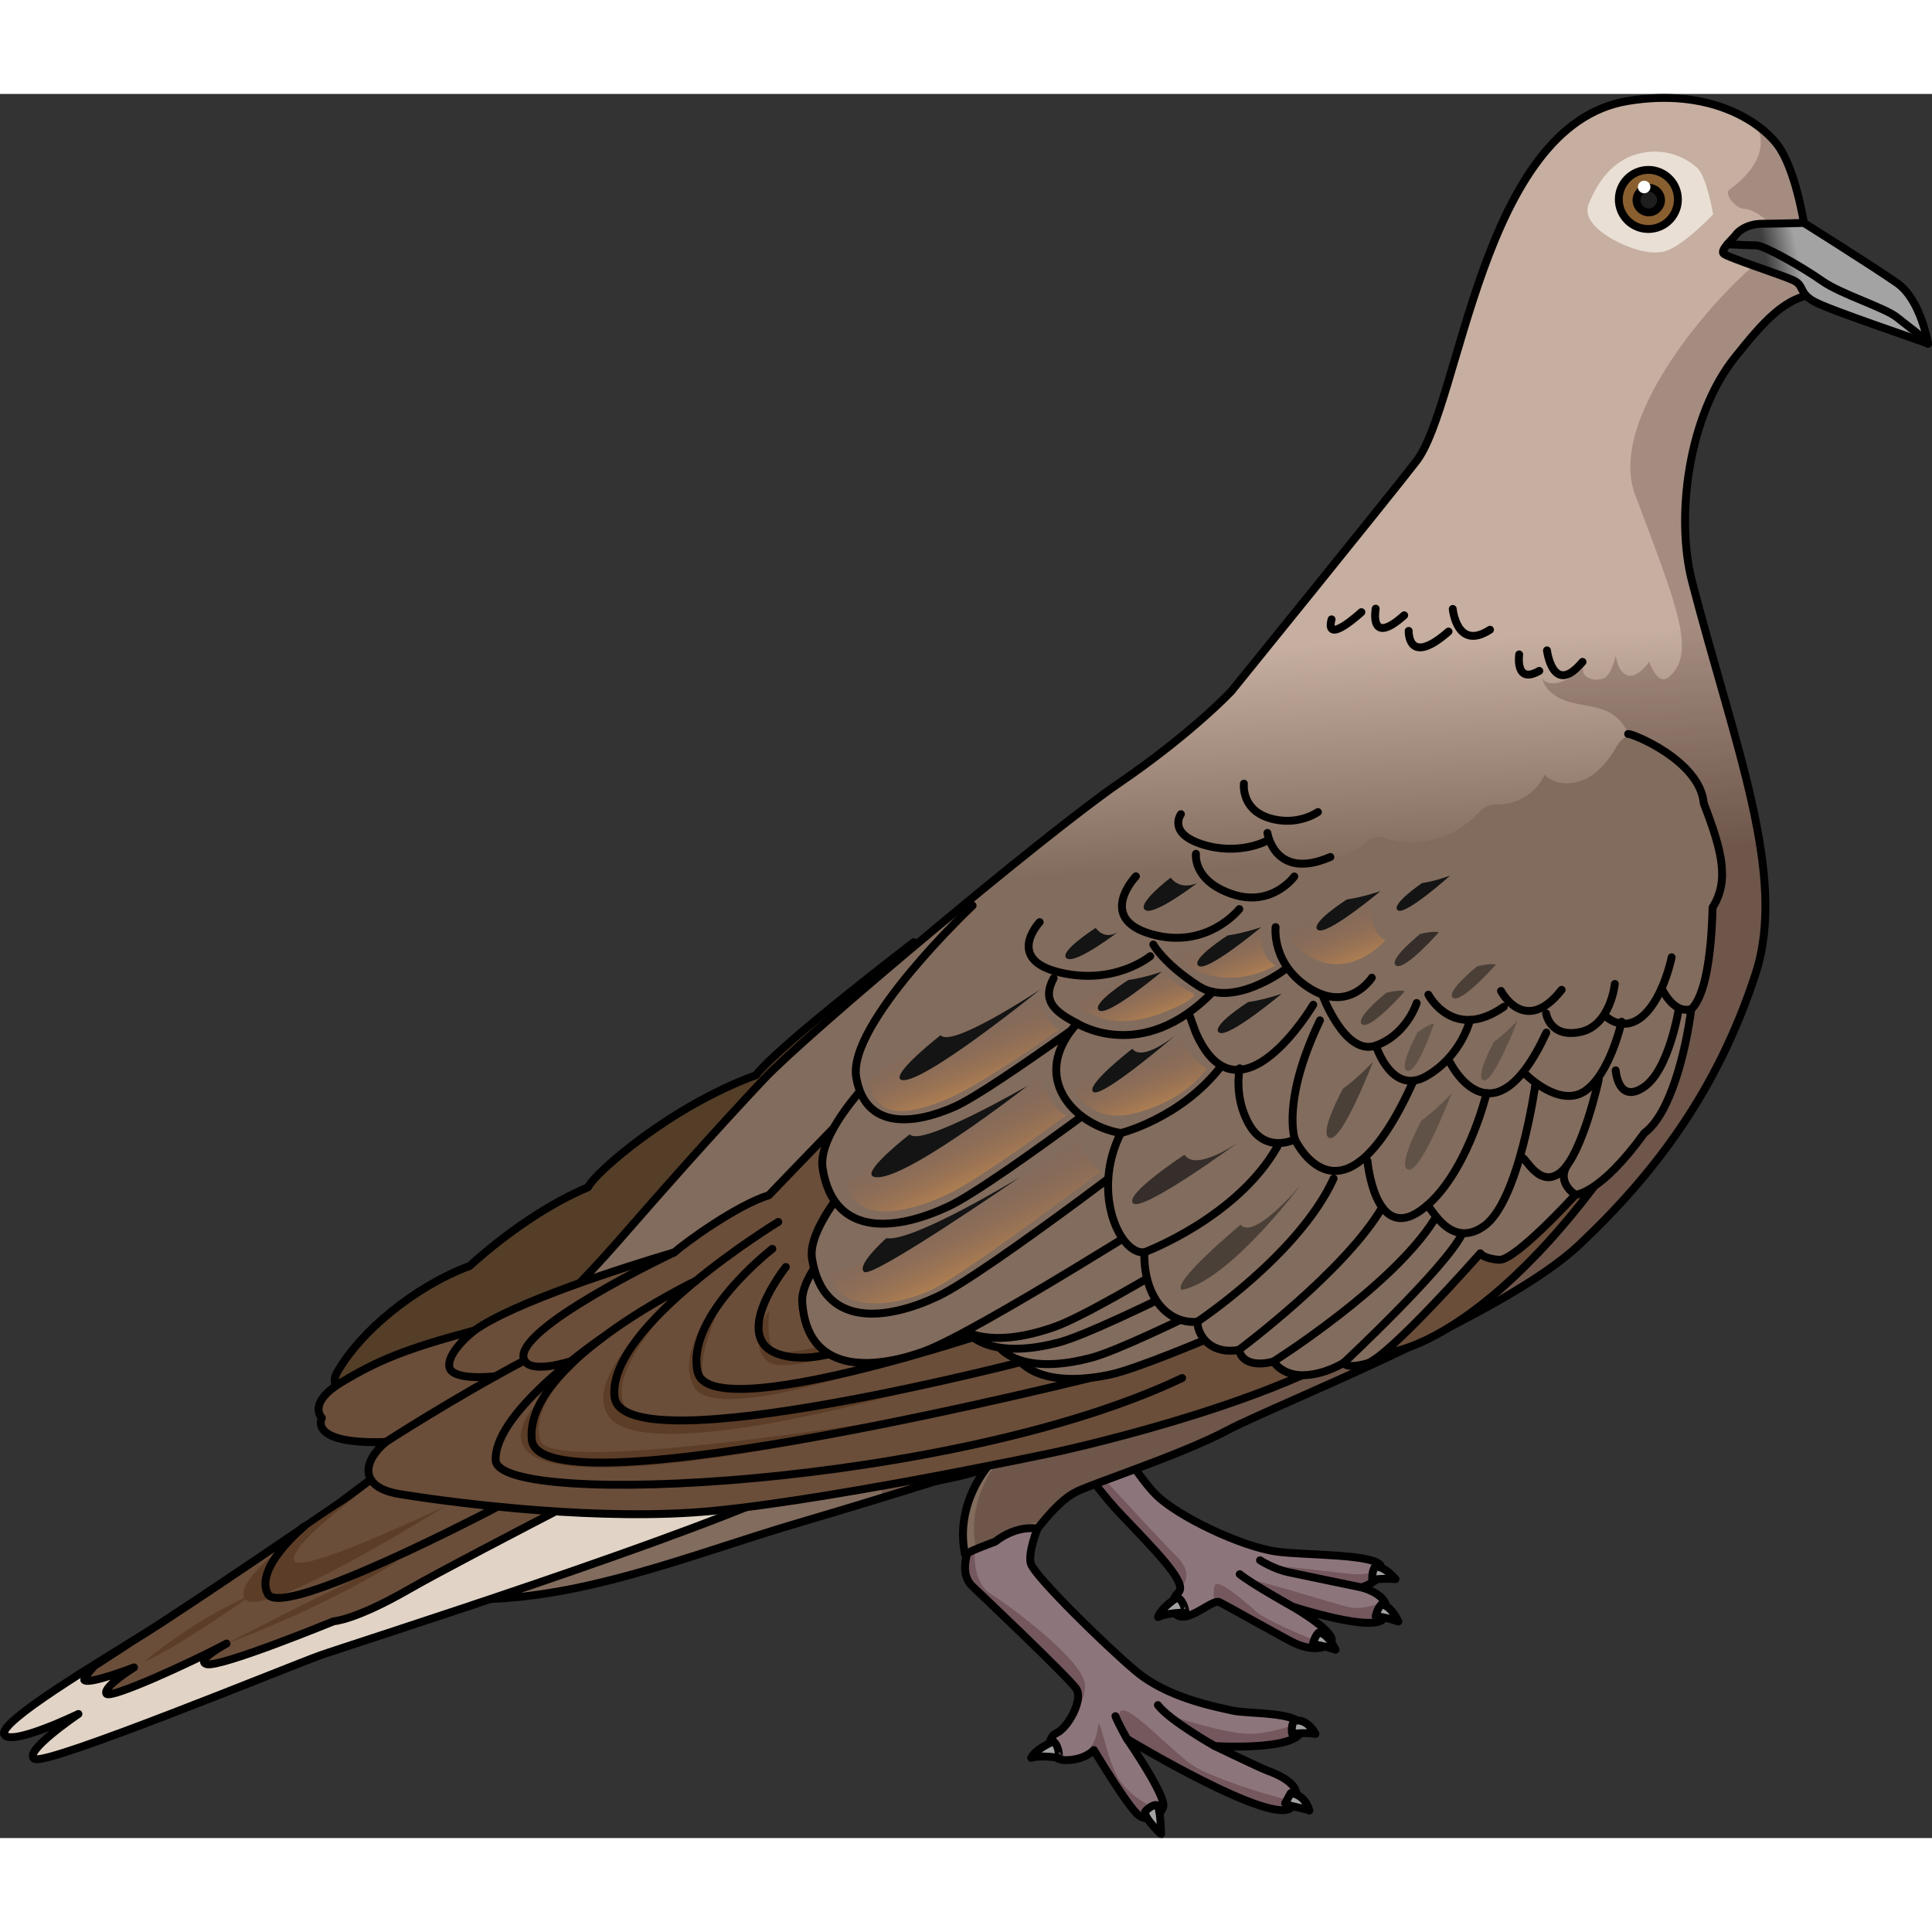 <?xml version="1.0" encoding="utf-8"?>
<!-- Created by: Science Figures, www.sciencefigures.org, Generator: Science Figures Editor -->
<svg version="1.1" id="Layer_1" xmlns="http://www.w3.org/2000/svg" xmlns:xlink="http://www.w3.org/1999/xlink" 
	 width="800px" height="800px" viewBox="0 0 244.646 220.852" enable-background="new 0 0 244.646 220.852"
	 xml:space="preserve">
<rect x="0" y="0" width="244.646" height="220.852" fill="#333333" stroke="none"/>
<g>
	<path fill="#8D767B" d="M123.103,183.337c0,0-2.038,3.568,0,5.607c0,0,12.306,11.629,13.198,13.03s-1.095,4.934-2.496,5.571
		c-1.402,0.635-1.273,3.44,1.147,3.44c2.42,0,3.567-1.273,3.567-1.273s4.44,7.421,5.714,8.282c1.275,0.859,2.547,0.221,3.058-1.053
		c0.51-1.275-4.567-8.632-4.567-8.632s18.689,11.278,20.856,8.602c2.167-2.675-2.038-4.203-3.057-4.585
		c-1.02-0.383-6.705-3.124-6.705-3.124s10.189,0.637,10.979-1.912c0.79-2.548-6.453-2.073-8.748-2.583
		c-2.293-0.508-8.241-1.652-12.19-4.964c-3.95-3.313-12.652-11.89-13.288-13.546c-0.638-1.657,1.579-6.427,1.579-6.427
		L123.103,183.337z"/>
	<g>
		<path fill="#74585E" d="M139.016,206.863c-0.25,2.226-1.612,3.271-1.612,3.271l-0.502,0.528c1.083-0.377,1.616-0.951,1.616-0.951
			s4.44,7.421,5.714,8.282c1.139,0.768,2.271,0.335,2.866-0.673c-1.391-0.331-3.642-1.607-5.113-3.492
			C140.092,211.401,139.266,204.636,139.016,206.863z"/>
		<path fill="#74585E" d="M148.384,205.417c0,0,2.054,1.704,3.922,2.891c0.546,0.347,1.455,0.662,2.462,0.935
			c2.55,0.085,9.386,0.116,10.028-1.954c0.125-0.405,0.047-0.734-0.182-1.002c-1.985,0.684-4.507,1.369-6.279,1.373
			C155.142,207.672,148.384,205.417,148.384,205.417z"/>
		<path fill="#74585E" d="M136.3,201.974c0.51,0.801,0.079,2.295-0.644,3.548c1.069-1.133,1.706-2.445,1.748-3.902
			c0.088-3.103-9.579-10.199-11.974-11.707s-1.988-5.581-1.988-5.581l-0.729-0.157c-0.47,1.18-1.034,3.345,0.389,4.767
			C123.103,188.944,135.409,200.572,136.3,201.974z"/>
		<path fill="#74585E" d="M163.579,216.911c0.192-0.237,0.319-0.462,0.418-0.68c-4.302-0.935-10.472-3.132-12.542-4.321
			c-2.623-1.509-8.286-7.894-9.47-7.184c-0.728,0.435,0.255,2.378,1.121,3.811C145.745,210.106,161.594,219.363,163.579,216.911z"/>
	</g>
	<path fill="none" stroke="#000000" stroke-linecap="round" stroke-linejoin="round" stroke-miterlimit="10" d="M123.103,183.337
		c0,0-2.038,3.568,0,5.607c0,0,12.306,11.629,13.198,13.03s-1.095,4.934-2.496,5.571c-1.402,0.635-1.273,3.44,1.147,3.44
		c2.42,0,3.567-1.273,3.567-1.273s4.44,7.421,5.714,8.282c1.275,0.859,2.547,0.221,3.058-1.053c0.51-1.275-4.567-8.632-4.567-8.632
		s18.689,11.278,20.856,8.602c2.167-2.675-2.038-4.203-3.057-4.585c-1.02-0.383-6.705-3.124-6.705-3.124s10.189,0.637,10.979-1.912
		c0.79-2.548-6.453-2.073-8.748-2.583c-2.293-0.508-8.241-1.652-12.19-4.964c-3.95-3.313-12.652-11.89-13.288-13.546
		c-0.638-1.657,1.579-6.427,1.579-6.427L123.103,183.337z"/>
	<path fill="#A3A3A3" stroke="#000000" stroke-linecap="round" stroke-linejoin="round" stroke-miterlimit="10" d="M162.731,216.454
		l0.707-1.287c0,0,1.744,0.04,2.367,2.199C165.141,217.076,162.855,216.744,162.731,216.454z"/>
	<path fill="#A3A3A3" stroke="#000000" stroke-linecap="round" stroke-linejoin="round" stroke-miterlimit="10" d="M163.628,207.661
		c0,0-0.207-1.039,0.249-1.621c1.328-0.415,2.451,1.081,2.699,1.621C165.372,207.453,163.628,207.661,163.628,207.661z"/>
	<path fill="#A3A3A3" stroke="#000000" stroke-linecap="round" stroke-linejoin="round" stroke-miterlimit="10" d="M144.987,217.57
		c0-0.13,0.914-0.995,1.454-0.892c0.541,0.103,0.582,3.674,0.582,3.674S144.987,218.484,144.987,217.57z"/>
	<path fill="#A3A3A3" stroke="#000000" stroke-linecap="round" stroke-linejoin="round" stroke-miterlimit="10" d="M133.392,208.615
		c0,0-2.159,0.874-2.822,2.076c1.161-0.373,3.529,0,3.529,0S134.18,209.238,133.392,208.615z"/>
	<path fill="none" stroke="#000000" stroke-linecap="round" stroke-linejoin="round" stroke-miterlimit="10" d="M153.816,209.202
		c0,0-5.675-3.2-7.195-5.186"/>
	<path fill="none" stroke="#000000" stroke-linecap="round" stroke-linejoin="round" stroke-miterlimit="10" d="M142.722,208.308
		c0,0-1.008-1.722-1.476-2.891"/>
	<path fill="#8D767B" d="M149.215,189.753c-1.065,0.97-0.993,3.077,0.546,3.077c1.538,0,3.886-2.186,4.615-1.862
		c0.729,0.324,7.742,4.3,9.361,5.11c1.619,0.812,3.726,1.133,4.779,0s-4.859-4.534-4.859-4.534s10.482,3.404,11.58,1.458
		c1.588-2.812-2.833-3.887-2.833-3.887s2.915-0.892,2.509-2.592c-0.404-1.702-9.623-1.438-13.254-1.944
		c-4.503-0.628-12.546-4.463-15.3-7.217c-2.752-2.752-7.434-10.852-7.434-10.852l-4.665,2.997c0,0,3.403,5.879,7.763,10.447
		C146.392,184.536,150.461,188.617,149.215,189.753z"/>
	<g>
		<path fill="#74585E" d="M168.125,196.396c-3.006-0.99-7.971-3.293-8.828-4.038c-1.17-1.017-5.167-4.584-5.48-3.477
			c-0.311,1.105,0,2.138,0,2.138l0,0c0.233-0.083,0.424-0.111,0.559-0.05c0.729,0.324,7.742,4.3,9.361,5.11
			C165.177,196.8,166.999,197.128,168.125,196.396z"/>
		<path fill="#74585E" d="M161.139,186.513c0.599,0.432,6.108,1.669,6.108,1.669l6.221,1.309c-0.586-0.257-1.065-0.376-1.065-0.376
			s2.469-0.759,2.541-2.207c-1.025,0.325-2.337,0.624-3.497,0.529C169.119,187.247,160.541,186.081,161.139,186.513z"/>
		<path fill="#74585E" d="M137.841,174.902c1.199,1.636,2.625,3.425,4.18,5.052c4.087,4.284,7.905,8.128,7.369,9.538
			c0,0,0.002,0,0.002-0.002c1.546-1.816,0.759-3.19-0.641-4.546c-1.4-1.355-9.654-10.36-9.654-10.36L137.841,174.902z"/>
		<path fill="#74585E" d="M175.236,193.002c0.48-0.85,0.407-1.539,0.076-2.09c-0.823,0.379-3.01,1.06-4.512,0.704
			c-1.825-0.432-13.818-4.178-12.775-3.434c0.828,0.59,5.228,2.867,7.017,3.786C167.925,192.813,174.386,194.509,175.236,193.002z"
			/>
	</g>
	<path fill="none" stroke="#000000" stroke-linecap="round" stroke-linejoin="round" stroke-miterlimit="10" d="M149.215,189.753
		c-1.065,0.97-0.993,3.077,0.546,3.077c1.538,0,3.886-2.186,4.615-1.862c0.729,0.324,7.742,4.3,9.361,5.11
		c1.619,0.812,3.726,1.133,4.779,0s-4.859-4.534-4.859-4.534s10.482,3.404,11.58,1.458c1.588-2.812-2.833-3.887-2.833-3.887
		s2.915-0.892,2.509-2.592c-0.404-1.702-9.623-1.438-13.254-1.944c-4.503-0.628-12.546-4.463-15.3-7.217
		c-2.752-2.752-7.434-10.852-7.434-10.852l-4.665,2.997c0,0,3.403,5.879,7.763,10.447
		C146.392,184.536,150.461,188.617,149.215,189.753z"/>
	<path fill="none" stroke="#000000" stroke-linecap="round" stroke-linejoin="round" stroke-miterlimit="10" d="M172.403,189.115
		c0,0-7.345-1.516-9.238-1.921c-1.891-0.405-3.609-1.516-3.609-1.516"/>
	<path fill="none" stroke="#000000" stroke-linecap="round" stroke-linejoin="round" stroke-miterlimit="10" d="M163.656,191.544
		c0,0-5.055-2.811-6.674-4.107"/>
	<path fill="#A3A3A3" stroke="#000000" stroke-linecap="round" stroke-linejoin="round" stroke-miterlimit="10" d="M174.195,192.789
		c0,0,0.172-0.962,0.713-1.503c1.183,0,2.168,2.143,2.168,2.143S175.179,192.789,174.195,192.789z"/>
	<path fill="#A3A3A3" stroke="#000000" stroke-linecap="round" stroke-linejoin="round" stroke-miterlimit="10" d="M173.767,188.182
		c0,0-0.08-0.973,0.305-1.636c1.142-0.302,2.642,1.518,2.642,1.518S174.72,187.93,173.767,188.182z"/>
	<path fill="#A3A3A3" stroke="#000000" stroke-linecap="round" stroke-linejoin="round" stroke-miterlimit="10" d="M166.239,196.35
		c0,0,0.176-0.96,0.72-1.499c1.183,0.005,2.157,2.151,2.157,2.151S167.224,196.355,166.239,196.35z"/>
	<path fill="#A3A3A3" stroke="#000000" stroke-linecap="round" stroke-linejoin="round" stroke-miterlimit="10" d="M149.1,190.368
		c0,0-1.993,1.205-2.459,2.497c1.089-0.553,3.484-0.559,3.484-0.559S149.978,190.857,149.1,190.368z"/>
	<path fill="#543E28" stroke="#000000" stroke-linecap="round" stroke-linejoin="round" stroke-miterlimit="10" d="M115.705,107.414
		c0,0-17.074,13.052-19.985,16.839c-10.755,3.913-20.374,12.331-21.268,14.2c-6.943,2.883-13.352,8.447-14.963,9.947
		c-6.919,2.574-13.847,8.265-16.804,13.493s16.325,6.727,42.136,1.131c25.811-5.595,46.333-15.07,46.333-15.07"/>
	<g>
		<linearGradient id="SVGID_1_" gradientUnits="userSpaceOnUse" x1="136.549" y1="65.573" x2="138.215" y2="102.073">
			<stop  offset="0.149" style="stop-color:#C6AFA0"/>
			<stop  offset="0.913" style="stop-color:#826C5D"/>
		</linearGradient>
		<path fill="url(#SVGID_1_)" d="M228.425,16.33c0,0-1.084-6.89-3.343-9.883s-8.638-7.286-19.019-5.545
			c-18.513,3.103-21.097,38.341-26.724,45.621c-3.724,4.818-23.426,29.121-23.426,29.121s-4.99,5.321-14.19,11.607
			c-9.202,6.286-39.649,31.818-44.985,37.491c-6.355,6.757-12.509,13.704-18.552,20.628c-8.078,9.255-17.7,17.419-26.107,26.424
			c-1.725,1.848-3.464,3.741-4.575,6.012s-1.524,5.012-0.515,7.33c1.783,4.094,6.986,5.276,11.448,5.445
			c14.261,0.54,28.858-5.564,42.474-9.578c5.733-1.69,11.451-3.431,17.157-5.21c1.614-0.503,6.051-1.02,7.26-2.293
			c0,0-4.49,4.803-3.133,11.444c0.87-0.559,3.826-1.621,3.826-1.621s2.398-2.065,5.347-1.663c1.303-1.583,2.826-3.476,4.688-4.532
			c1.864-1.056,13.343-4.706,19.45-7.95s34.791-14.35,44.43-23.415c9.638-9.066,17.568-19.601,22.371-34.357
			c4.046-12.432-2.611-28.754-8.028-49.591c-2.172-8.354-0.436-21.175,5.43-28.484c3.59-4.474,6.386-7.774,10.471-8.006
			C229.509,19.707,228.425,16.33,228.425,16.33z"/>
	</g>
	<path opacity="0.2" fill="#1F0000" d="M219.71,33.332c3.59-4.474,6.386-7.774,10.471-8.006c-0.672-5.619-1.756-8.996-1.756-8.996
		s-1.084-6.89-3.343-9.883c-0.66-0.874-1.682-1.857-3.042-2.77c0.473,0.576,0.799,1.201,0.884,1.865
		c0.456,3.548-3.383,6.156-3.986,6.623c-0.605,0.467,0.783,2.41,2.057,2.399c1.273-0.011,6.528,3.262,2.166,6.322
		c-4.361,3.059-19.965,19.611-16.104,29.874c5.348,14.215,7.747,20.004,4.333,23.029c-1.518,1.345-2.553-1.905-2.553-1.905
		s-1.424,2.104-2.685,1.762c-1.017-0.276-1.41-1.614-1.549-2.533c-0.211,0.812-0.583,2.22-1.307,2.743
		c-0.893,0.646-3.059,0.288-2.839-1.14c-0.807,0.791-1.794,1.398-2.864,1.76c-0.858,0.291-2.097,0.23-2.322-0.647
		c0.234,1.79,2.128,2.863,3.884,3.278c1.756,0.415,3.672,0.496,5.151,1.53c1.474,1.031,2.219,2.824,2.617,4.579
		c0.689,3.044,0.547,6.273-0.408,9.244c-1.216,3.784-3.672,7.037-6.267,10.048c-1.58,1.833-3.237,3.617-5.155,5.093
		c-1.348,1.038-2.812,1.914-4.208,2.886c-3.242,2.257-6.093,5.013-8.832,7.845c-2.631,2.721-3.916,6.199-5.603,9.588
		c-2.168,4.354-4.336,8.707-6.504,13.061c-0.014,0.028-0.049,0.144-0.079,0.159c0,0-58.533,31.511-58.533,31.511l0.369,4.973
		c8.818-2.819,15.021-4.879,15.021-4.879s-4.49,4.803-3.133,11.444c0.6-0.386,2.195-1.011,3.125-1.362
		c0.318-0.202,0.734-0.436,1.226-0.645c0.76-0.509,2.28-1.335,4.091-1.323c1.152-1.382,2.469-2.848,4.026-3.731
		c0.173-0.098,0.454-0.226,0.781-0.366c0.201-0.138,0.404-0.27,0.613-0.388c1.864-1.056,13.343-4.706,19.45-7.95
		c4.168-2.214,18.851-8.091,30.82-14.481c4.999-2.737,9.414-5.544,12.216-8.179c9.638-9.066,17.568-19.601,22.371-34.357
		c4.046-12.432-2.611-28.754-8.028-49.591C212.109,53.461,213.845,40.641,219.71,33.332z"/>
	<g>
		<path fill="none" stroke="#000000" stroke-linecap="round" stroke-linejoin="round" stroke-miterlimit="10" d="M228.425,16.33
			c0,0-1.084-6.89-3.343-9.883s-8.638-7.286-19.019-5.545c-18.513,3.103-21.097,38.341-26.724,45.621
			c-3.724,4.818-23.426,29.121-23.426,29.121s-4.99,5.321-14.19,11.607c-9.202,6.286-39.649,31.818-44.985,37.491
			c-6.355,6.757-12.509,13.704-18.552,20.628c-8.078,9.255-17.7,17.419-26.107,26.424c-1.725,1.848-3.464,3.741-4.575,6.012
			s-1.524,5.012-0.515,7.33c1.783,4.094,6.986,5.276,11.448,5.445c14.261,0.54,28.858-5.564,42.474-9.578
			c5.733-1.69,11.451-3.431,17.157-5.21c1.614-0.503,6.051-1.02,7.26-2.293c0,0-4.49,4.803-3.133,11.444
			c0.87-0.559,3.826-1.621,3.826-1.621s2.398-2.065,5.347-1.663c1.303-1.583,2.826-3.476,4.688-4.532
			c1.864-1.056,13.343-4.706,19.45-7.95s34.791-14.35,44.43-23.415c9.638-9.066,17.568-19.601,22.371-34.357
			c4.046-12.432-2.611-28.754-8.028-49.591c-2.172-8.354-0.436-21.175,5.43-28.484c3.59-4.474,6.386-7.774,10.471-8.006
			C229.509,19.707,228.425,16.33,228.425,16.33z"/>
	</g>
	<g>
		<path fill="#E1D4C6" d="M64.939,161.96l-22.116,16.594c0,0-19.122,13.057-24.63,16.479c-5.509,3.42-18.425,11.105-17.66,12.691
			c0.766,1.586,9.399-2.583,9.399-2.583s-7.287,4.931-5.504,5.701c1.783,0.766,32.495-11.836,36.146-13.134
			c3.651-1.298,48.389-15.469,61.211-21.985c13.697-6.505,17.331-9.926,17.331-9.926L64.939,161.96z"/>
		<path fill="none" stroke="#000000" stroke-linecap="round" stroke-linejoin="round" stroke-miterlimit="10" d="M64.939,161.96
			l-22.116,16.594c0,0-19.122,13.057-24.63,16.479c-5.509,3.42-18.425,11.105-17.66,12.691c0.766,1.586,9.399-2.583,9.399-2.583
			s-7.287,4.931-5.504,5.701c1.783,0.766,32.495-11.836,36.146-13.134c3.651-1.298,48.389-15.469,61.211-21.985
			c13.697-6.505,17.331-9.926,17.331-9.926L64.939,161.96z"/>
		<path fill="#6A4E3A" d="M64.939,161.96l-22.116,16.594c0,0-19.122,13.057-24.63,16.479c-2.774,1.722,0.136-0.091-6.252,4.028
			c-0.886,0.992-1.401,1.68-1.251,1.802c0.675,0.553,6.279-1.618,6.279-1.618s-3.928,2.438-3.502,3.319
			c0.38,0.786,10.784-3.962,15.226-6.338c-1.347,0.751-3.703,2.201-2.556,2.6c1.567,0.547,16.128-5.429,16.128-5.429
			s2.671-0.094,9.638-4.113c6.969-4.016,39.021-20.386,39.021-20.386l1.105,0.073c0,0,2.694-2.535,4.901-4.748L64.939,161.96z"/>
		<path fill="none" stroke="#000000" stroke-linecap="round" stroke-linejoin="round" stroke-miterlimit="10" d="M64.939,161.96
			l-22.116,16.594c0,0-19.122,13.057-24.63,16.479c-2.774,1.722,0.136-0.091-6.252,4.028c-0.886,0.992-1.401,1.68-1.251,1.802
			c0.675,0.553,6.279-1.618,6.279-1.618s-3.928,2.438-3.502,3.319c0.38,0.786,10.784-3.962,15.226-6.338
			c-1.347,0.751-3.703,2.201-2.556,2.6c1.567,0.547,16.128-5.429,16.128-5.429s2.671-0.094,9.638-4.113
			c6.969-4.016,39.021-20.386,39.021-20.386l1.105,0.073c0,0,2.694-2.535,4.901-4.748L64.939,161.96z"/>
		<path fill="#5C3D27" d="M45.083,177.592c0,0-15.562,9.312-14.164,12.828c1.399,3.517,25.369-11.545,25.369-11.545
			s-18.094,8.632-19.005,6.901C36.373,184.044,45.083,177.592,45.083,177.592z"/>
		<path fill="#5C3D27" d="M18.338,198.469c0,0,5.814-5.093,13.749-8.526C20.872,197.756,18.338,198.469,18.338,198.469z"/>
		<path fill="#5C3D27" d="M28.692,196.226c0,0,18.847-9.787,21.658-10.426C40.388,192.029,28.692,196.226,28.692,196.226z"/>
		<path fill="#E9DFD5" d="M216.93,15.245c0,0-0.792-4.76-2.037-5.904c-1.242-1.143-4.082-2.768-7.722-1.685
			c-3.639,1.083-5.215,4.453-5.977,6.202c-0.76,1.749,1.016,3.298,2.409,4.185c1.391,0.888,4.927,2.601,7.301,1.852
			C213.279,19.146,216.93,15.245,216.93,15.245z"/>
		
			<linearGradient id="SVGID_2_" gradientUnits="userSpaceOnUse" x1="216.462" y1="238.749" x2="239.722" y2="238.749" gradientTransform="matrix(0.981 -0.193 -0.193 -0.981 53.07 302.734)">
			<stop  offset="0.227" style="stop-color:#3D3D3D"/>
			<stop  offset="0.405" style="stop-color:#A3A3A3"/>
		</linearGradient>
		<path fill="url(#SVGID_2_)" d="M244.146,31.627c0,0-0.908-5.578-3.921-7.679c-3.012-2.101-11.801-7.617-11.801-7.617
			s-3.324,0.096-5.272,0.107c-1.948,0.011-3.058,0.972-3.346,1.4c-0.287,0.427-1.953,1.869-1.58,2.353
			c0.374,0.484,7.6,2.779,8.939,3.445c1.337,0.666,0.585,1.556,2.563,2.654C231.709,27.383,242.933,31.122,244.146,31.627z"/>
		<path fill="none" stroke="#000000" stroke-linecap="round" stroke-linejoin="round" stroke-miterlimit="10" d="M218.742,19.025
			c0,0,2.581,0.155,3.618,0.146c1.035-0.009,6.014,2.839,8.379,4.515c2.366,1.675,7.949,3.367,9.492,4.62
			c1.542,1.253,3.244,2.421,3.916,3.321"/>
		<path fill="none" stroke="#000000" stroke-linecap="round" stroke-linejoin="round" stroke-miterlimit="10" d="M244.146,31.627
			c0,0-0.908-5.578-3.921-7.679c-3.012-2.101-11.801-7.617-11.801-7.617s-3.324,0.096-5.272,0.107
			c-1.948,0.011-3.058,0.972-3.346,1.4c-0.287,0.427-1.953,1.869-1.58,2.353c0.374,0.484,7.6,2.779,8.939,3.445
			c1.337,0.666,0.585,1.556,2.563,2.654C231.709,27.383,242.933,31.122,244.146,31.627z"/>
		
			<ellipse transform="matrix(0.981 -0.193 0.193 0.981 1.321 40.468)" fill="#895F30" stroke="#000000" stroke-linecap="round" stroke-linejoin="round" stroke-miterlimit="10" cx="208.781" cy="13.441" rx="3.743" ry="3.743"/>
		
			<circle fill="#1E1E1E" stroke="#000000" stroke-linecap="round" stroke-linejoin="round" stroke-miterlimit="10" cx="208.781" cy="13.441" r="1.552"/>
		<circle fill="#FFFFFF" cx="208.198" cy="11.783" r="0.795"/>
		<path fill="none" stroke="#000000" stroke-linecap="round" stroke-linejoin="round" stroke-miterlimit="10" d="M178.38,67.992
			c0,0-0.16,4.646,5.044,0.083"/>
		<path fill="none" stroke="#000000" stroke-linecap="round" stroke-linejoin="round" stroke-miterlimit="10" d="M183.96,65.212
			c0,0,0.506,5.374,4.716,2.632"/>
		<path fill="none" stroke="#000000" stroke-linecap="round" stroke-linejoin="round" stroke-miterlimit="10" d="M174.202,65.181
			c0,0-0.908,4.89,3.609,0.835"/>
		<path fill="none" stroke="#000000" stroke-linecap="round" stroke-linejoin="round" stroke-miterlimit="10" d="M192.37,70.972
			c0,0-0.558,3.873,2.548,2.083"/>
		<path fill="none" stroke="#000000" stroke-linecap="round" stroke-linejoin="round" stroke-miterlimit="10" d="M195.89,70.458
			c0,0,0.747,5.977,4.502,1.455"/>
		<path fill="none" stroke="#000000" stroke-linecap="round" stroke-linejoin="round" stroke-miterlimit="10" d="M172.392,65.619
			c0,0-4.674,4.321-3.777,0.914"/>
		<path fill="none" stroke="#000000" stroke-linecap="round" stroke-linejoin="round" stroke-miterlimit="10" d="M38.496,181.403
			c0,0-6.339,5.201-4.581,8.54c1.757,3.339,28.801-10.891,28.801-10.891"/>
	</g>
	<g>
		<path fill="#6A4E3A" d="M124.729,112.699c-3.632,2.687-6.594,5.337-11.106,9.956s-13.52,13.916-16.268,16.799
			c-4.019,1.232-10.597,6.01-11.958,7.229c-6.488,1.907-20.412,6.376-25.323,9.896c-8.79,2.339-12.294,3.836-16.776,6.525
			c-4.484,2.688-2.541,4.542-2.541,4.542s-1.867,3.39,8.098,3.049c-2.953,2.49-3.445,5.746,1.744,6.601
			c5.189,0.855,22.662,3.285,37.142,2.334c14.48-0.95,45.77-7.613,45.77-7.613s26.464-5.626,39.252-13.912
			c-1.29,3.065,12.218,2.938,29.682-20.546C193.632,124.347,148.979,121.612,124.729,112.699z"/>
		<path fill="none" stroke="#000000" stroke-linecap="round" stroke-linejoin="round" stroke-miterlimit="10" d="M124.729,112.699
			c-3.632,2.687-6.594,5.337-11.106,9.956s-13.52,13.916-16.268,16.799c-4.019,1.232-10.597,6.01-11.958,7.229
			c-6.488,1.907-20.412,6.376-25.323,9.896c-8.79,2.339-12.294,3.836-16.776,6.525c-4.484,2.688-2.541,4.542-2.541,4.542
			s-1.867,3.39,8.098,3.049c-2.953,2.49-3.445,5.746,1.744,6.601c5.189,0.855,22.662,3.285,37.142,2.334
			c14.48-0.95,45.77-7.613,45.77-7.613s26.464-5.626,39.252-13.912c-1.29,3.065,12.218,2.938,29.682-20.546
			C193.632,124.347,148.979,121.612,124.729,112.699z"/>
		<path fill="#5C3D27" d="M97.406,154.052c0,0-0.544,4.469,0.873,5.188c1.728,0.878,18.81-3.873,18.81-3.873
			s-17.164,7.822-20.047,4.984C94.612,157.965,97.406,154.052,97.406,154.052z"/>
		<path fill="#5C3D27" d="M92.271,151.276c0,0-4.763,8.945-2.906,11.772c1.858,2.827,25.418-3.124,25.418-3.124
			s-24.025,8.757-26.873,3.844C85.06,158.856,92.271,151.276,92.271,151.276z"/>
		<path fill="#5C3D27" d="M87.846,150.546c0,0-11.295,10.389-8.76,15.49c2.534,5.101,41.97-3.425,41.97-3.425
			s-39.642,12.094-44.113,4.633C73.435,161.388,87.846,150.546,87.846,150.546z"/>
		<path fill="#5C3D27" d="M73.511,160.586c0,0-6.443,5.006-5.102,9.917c1.341,4.911,53.439-4.079,53.439-4.079
			s-50.289,12.806-55.465,4.986C63.82,167.54,73.511,160.586,73.511,160.586z"/>
		<path fill="none" stroke="#000000" stroke-linecap="round" stroke-linejoin="round" stroke-miterlimit="10" d="M48.855,170.694
			c0,0,8.651-5.603,17.559-10.317"/>
		<path fill="none" stroke="#000000" stroke-linecap="round" stroke-linejoin="round" stroke-miterlimit="10" d="M99.507,148.54
			c0,0-7.321,9.153-0.644,11.122c7.942,2.342,20.404-7.44,20.404-7.44"/>
		<path fill="none" stroke="#000000" stroke-linecap="round" stroke-linejoin="round" stroke-miterlimit="10" d="M97.801,146.24
			c0,0-10.99,8.466-9.468,15.571c1.523,7.103,38.393-5.512,38.393-5.512"/>
		<path fill="none" stroke="#000000" stroke-linecap="round" stroke-linejoin="round" stroke-miterlimit="10" d="M98.553,142.834
			c0,0-21.737,13.199-20.732,22.145c1.005,8.947,53.895-5.015,53.895-5.015"/>
		<path fill="none" stroke="#000000" stroke-linecap="round" stroke-linejoin="round" stroke-miterlimit="10" d="M88.13,150.289
			c0,0-21.768,10.365-20.79,20.123c0.978,9.759,72.569-8.276,72.569-8.276"/>
		<path fill="none" stroke="#000000" stroke-linecap="round" stroke-linejoin="round" stroke-miterlimit="10" d="M76.329,157.454
			c0,0-13.745,9.257-13.568,15.532c0.177,6.275,58.285,3.292,86.935-10.388"/>
		<path fill="none" stroke="#000000" stroke-linecap="round" stroke-linejoin="round" stroke-miterlimit="10" d="M72.297,160.466
			c0,0-4.951,1.644-5.883-0.089c-2.026-3.767,18.983-13.695,18.983-13.695"/>
		<path fill="none" stroke="#000000" stroke-linecap="round" stroke-linejoin="round" stroke-miterlimit="10" d="M60.073,156.578
			c0,0-3.334,2.548-3.192,4.51c0.141,1.964,5.858,1.287,5.858,1.287"/>
	</g>
	<g>
		<g>
			<g>
				<path fill="#826C5D" d="M161.981,130.8c0,0-34,15.611-34.543,23.847c-0.543,8.236,6.901,8.841,13.12,7.52
					c6.219-1.32,32.016-13.157,32.016-13.157"/>
				<path fill="none" stroke="#000000" stroke-linecap="round" stroke-linejoin="round" stroke-miterlimit="10" d="M161.981,130.8
					c0,0-34,15.611-34.543,23.847c-0.543,8.236,6.901,8.841,13.12,7.52c6.219-1.32,32.016-13.157,32.016-13.157"/>
			</g>
			<g>
				<path fill="#826C5D" d="M157.94,127.545c0,0-33.111,17.418-33.21,25.672c-0.099,8.253,7.367,8.457,13.506,6.804
					c6.139-1.653,31.262-14.861,31.262-14.861"/>
				<path fill="none" stroke="#000000" stroke-linecap="round" stroke-linejoin="round" stroke-miterlimit="10" d="M157.94,127.545
					c0,0-33.111,17.418-33.21,25.672c-0.099,8.253,7.367,8.457,13.506,6.804c6.139-1.653,31.262-14.861,31.262-14.861"/>
			</g>
			<g>
				<path fill="#826C5D" d="M153.856,125.597c0,0-33.111,17.418-33.21,25.672c-0.099,8.253,7.367,8.457,13.506,6.804
					c6.139-1.653,31.262-14.861,31.262-14.861"/>
				<path fill="none" stroke="#000000" stroke-linecap="round" stroke-linejoin="round" stroke-miterlimit="10" d="M153.856,125.597
					c0,0-33.111,17.418-33.21,25.672c-0.099,8.253,7.367,8.457,13.506,6.804c6.139-1.653,31.262-14.861,31.262-14.861"/>
			</g>
			<g>
				<path fill="#826C5D" d="M152.293,118.806c0,0-34.633,22.013-34.001,31.045c0.632,9.032,8.813,8.584,15.375,6.225
					c6.563-2.358,32.842-19.051,32.842-19.051"/>
				<path fill="none" stroke="#000000" stroke-linecap="round" stroke-linejoin="round" stroke-miterlimit="10" d="M152.293,118.806
					c0,0-34.633,22.013-34.001,31.045c0.632,9.032,8.813,8.584,15.375,6.225c6.563-2.358,32.842-19.051,32.842-19.051"/>
			</g>
			<g>
				<path fill="#826C5D" d="M135.586,121.971c0,0-34.633,22.013-34.001,31.045c0.632,9.032,8.813,8.584,15.375,6.225
					c6.563-2.358,32.842-19.051,32.842-19.051"/>
				<path fill="none" stroke="#000000" stroke-linecap="round" stroke-linejoin="round" stroke-miterlimit="10" d="M135.586,121.971
					c0,0-34.633,22.013-34.001,31.045c0.632,9.032,8.813,8.584,15.375,6.225c6.563-2.358,32.842-19.051,32.842-19.051"/>
			</g>
			<g>
				<path fill="#826C5D" d="M133.833,113.458c0,0-32.467,25.099-31.008,34.035c1.459,8.935,9.563,7.739,15.882,4.788
					c6.318-2.951,30.955-21.985,30.955-21.985"/>
				<path fill="none" stroke="#000000" stroke-linecap="round" stroke-linejoin="round" stroke-miterlimit="10" d="M133.833,113.458
					c0,0-32.467,25.099-31.008,34.035c1.459,8.935,9.563,7.739,15.882,4.788c6.318-2.951,30.955-21.985,30.955-21.985"/>
			</g>
			<g>
				<path fill="#826C5D" d="M130.255,107.414c0,0-27.538,19.752-26.08,28.687c1.459,8.935,9.563,7.739,15.882,4.788
					c6.318-2.951,30.955-21.985,30.955-21.985"/>
				<path fill="none" stroke="#000000" stroke-linecap="round" stroke-linejoin="round" stroke-miterlimit="10" d="M130.255,107.414
					c0,0-27.538,19.752-26.08,28.687c1.459,8.935,9.563,7.739,15.882,4.788c6.318-2.951,30.955-21.985,30.955-21.985"/>
			</g>
			<g>
				<path fill="#826C5D" d="M123.159,102.775c0,0-15.903,14.989-14.732,21.772c1.171,6.783,7.542,5.896,12.504,3.674
					c4.962-2.222,24.288-16.599,24.288-16.599"/>
				<path fill="none" stroke="#000000" stroke-linecap="round" stroke-linejoin="round" stroke-miterlimit="10" d="M123.159,102.775
					c0,0-15.903,14.989-14.732,21.772c1.171,6.783,7.542,5.896,12.504,3.674c4.962-2.222,24.288-16.599,24.288-16.599"/>
			</g>
		</g>
		<path fill="#826C5D" d="M136.391,117.693c-1.303-0.668-3.075-1.56-3.48-3.11c-0.401-1.536,0.291-2.796,1.813-2.852
			c2.18-0.08,4.228-0.05,6.375-0.569c0.528-0.128,5.796-2.219,5.727-2.292c-0.809-0.863-1.325-1.996-1.445-3.172
			c2.121,0.454,4.29,0.908,6.442,0.639c2.152-0.269,4.321-1.399,5.258-3.355c0.212-0.443,0.38-0.946,0.785-1.223
			c0.372-0.254,0.852-0.254,1.301-0.289c2.139-0.167,4.169-1.397,5.308-3.215c0.22-0.351,0.425-0.739,0.782-0.948
			c0.38-0.222,0.849-0.194,1.289-0.189c2.254,0.024,4.507-0.779,6.238-2.224c0.343-0.286,0.68-0.605,1.105-0.741
			c0.627-0.201,1.299,0.035,1.933,0.213c3.746,1.053,8.017-0.038,10.799-2.757c0.594-0.581,1.163-1.253,1.955-1.503
			c0.511-0.161,1.059-0.126,1.594-0.157c2.305-0.133,4.479-1.633,5.423-3.74c1.509,1.573,4.216,1.308,6.003,0.059
			c0.945-0.661,1.703-1.533,2.378-2.459c0.508-0.697,0.949-1.81,1.711-2.272c1.216-0.737,2.806,0.368,3.885,0.979
			c2.706,1.531,5.884,3.959,6.176,7.316c2.341,6.083,3.257,9.796,1.113,13.182c-0.147,6.154-0.974,11.305-2.696,12.864
			c-0.74,5.635-2.73,13.371-5.94,15.697c-5.612,7.76-8.728,7.818-8.728,7.818s-7.628,8.371-9.654,8.234
			c-2.026-0.137-2.398-0.821-2.398-0.821s-11.637,13.217-14.38,13.959c-2.743,0.742-2.895-0.106-2.895-0.106
			s-2.355,1.513-5.094,1.584c-2.739,0.071-3.813-1.737-3.813-1.737s-3.669,1.158-4.39-1.464c-3.271,0.587-5.138-1.455-5.265-3.558
			c-3.7,0.288-6.797-3.033-6.706-8.803c-3.073,0.301-6.773-7.54-2.979-15.099C135.878,130.542,130.284,124.416,136.391,117.693z"/>
		<path fill="none" stroke="#000000" stroke-linecap="round" stroke-linejoin="round" stroke-miterlimit="10" d="M206.167,81.045
			c0.485-0.087,9.108,3.369,9.58,8.787c2.341,6.083,3.257,9.796,1.113,13.182c-0.147,6.154-0.974,11.305-2.696,12.864
			c-0.74,5.635-2.73,13.371-5.94,15.697c-5.612,7.76-8.728,7.818-8.728,7.818s-7.628,8.371-9.654,8.234
			c-2.026-0.137-2.398-0.821-2.398-0.821s-11.637,13.217-14.38,13.959c-2.743,0.742-2.895-0.106-2.895-0.106
			s-2.355,1.513-5.094,1.584c-2.739,0.071-3.813-1.737-3.813-1.737s-3.669,1.158-4.39-1.464c-3.271,0.587-5.138-1.455-5.265-3.558
			c-3.7,0.288-6.797-3.033-6.706-8.803c-3.073,0.301-6.773-7.54-2.979-15.099c-6.043-1.042-11.637-7.168-5.53-13.891
			c-2.981-1.528-4.472-2.95-2.968-5.721"/>
		<path fill="none" stroke="#000000" stroke-linecap="round" stroke-linejoin="round" stroke-miterlimit="10" d="M178.924,125.109
			c-9.022,20.002-14.953,7.274-14.953,7.274s-1.739-4.816,3.175-15.076"/>
		<path fill="none" stroke="#000000" stroke-linecap="round" stroke-linejoin="round" stroke-miterlimit="10" d="M173.155,135.092
			c0,0,0.914,10.363,6.693,6.325c5.779-4.038,8.397-14.885,8.397-14.885"/>
		<path fill="none" stroke="#000000" stroke-linecap="round" stroke-linejoin="round" stroke-miterlimit="10" d="M180.704,140.75
			c0.311-0.268,2.809,5.762,7.243,2.591s6.477-17.918,6.477-17.918"/>
		<path fill="none" stroke="#000000" stroke-linecap="round" stroke-linejoin="round" stroke-miterlimit="10" d="M192.782,134.733
			c0.34-0.198,2.234,4.089,4.937,1.729c2.703-2.361,4.726-11.654,4.726-11.654"/>
		<path fill="none" stroke="#000000" stroke-linecap="round" stroke-linejoin="round" stroke-miterlimit="10" d="M199.496,139.394
			c0,0-2.391-1.476-1.096-3.671"/>
		<path fill="none" stroke="#000000" stroke-linecap="round" stroke-linejoin="round" stroke-miterlimit="10" d="M170.168,160.661
			c0,0,12.854-12.011,14.963-16.29"/>
		<path fill="none" stroke="#000000" stroke-linecap="round" stroke-linejoin="round" stroke-miterlimit="10" d="M161.261,160.507
			c0,0,14.985-9.44,20.324-17.901"/>
		<path fill="none" stroke="#000000" stroke-linecap="round" stroke-linejoin="round" stroke-miterlimit="10" d="M156.871,159.043
			c0,0,13.488-10.026,18.16-18.066"/>
		<path fill="none" stroke="#000000" stroke-linecap="round" stroke-linejoin="round" stroke-miterlimit="10" d="M151.606,155.485
			c0,0,12.876-8.524,17.267-18.147"/>
		<path fill="none" stroke="#000000" stroke-linecap="round" stroke-linejoin="round" stroke-miterlimit="10" d="M144.9,146.683
			c0,0,11.726-4.354,16.856-13.403"/>
		<path fill="none" stroke="#000000" stroke-linecap="round" stroke-linejoin="round" stroke-miterlimit="10" d="M141.921,131.584
			c0,0,7.567-1.857,12.648-8.396"/>
		<path fill="none" stroke="#000000" stroke-linecap="round" stroke-linejoin="round" stroke-miterlimit="10" d="M163.972,132.383
			c0,0-3.552,1.812-5.684-1.708c-2.132-3.519-1.308-7.294-1.308-7.294"/>
		<path fill="none" stroke="#000000" stroke-linecap="round" stroke-linejoin="round" stroke-miterlimit="10" d="M166.292,115.333
			c0,0-9.401,15.921-14.876,3.521l-0.819-2.265"/>
		<path fill="none" stroke="#000000" stroke-linecap="round" stroke-linejoin="round" stroke-miterlimit="10" d="M162.515,111.008
			c0,0-6.398,4.774-10.784,1.934c-4.386-2.84-5.691-5.233-5.691-5.233"/>
		<path fill="none" stroke="#000000" stroke-linecap="round" stroke-linejoin="round" stroke-miterlimit="10" d="M136.391,117.693
			c0,0,8.205,5.23,17.181-3.994"/>
		<path fill="none" stroke="#000000" stroke-linecap="round" stroke-linejoin="round" stroke-miterlimit="10" d="M131.652,104.872
			c0,0-4.449,4.696,2.534,6.368c6.983,1.672,11.467-2.056,11.467-2.056"/>
		<path fill="none" stroke="#000000" stroke-linecap="round" stroke-linejoin="round" stroke-miterlimit="10" d="M161.528,105.503
			c0,0-0.559,4.747,4.4,7.8c4.96,3.053,7.782-1.395,7.782-1.395"/>
		<path fill="none" stroke="#000000" stroke-linecap="round" stroke-linejoin="round" stroke-miterlimit="10" d="M167.431,114.031
			c0,0,2.874,7.874,6.799,6.467s5.161-5.387,5.161-5.387"/>
		<path fill="none" stroke="#000000" stroke-linecap="round" stroke-linejoin="round" stroke-miterlimit="10" d="M174.229,120.498
			c0,0,1.992,6.45,6.445,3.846c4.453-2.604,5.471-7.095,5.471-7.095"/>
		<path fill="none" stroke="#000000" stroke-linecap="round" stroke-linejoin="round" stroke-miterlimit="10" d="M183.618,122.642
			c0,0,5.396,10.941,12.195-3.785"/>
		<path fill="none" stroke="#000000" stroke-linecap="round" stroke-linejoin="round" stroke-miterlimit="10" d="M143.839,99.067
			c0,0-5.074,5.319,1.967,7.329s11.123-3.178,11.123-3.178"/>
		<path fill="none" stroke="#000000" stroke-linecap="round" stroke-linejoin="round" stroke-miterlimit="10" d="M151.442,96.218
			c0,0-0.463,3.395,4.584,5.104c5.046,1.709,7.867-2.231,7.867-2.231"/>
		<path fill="none" stroke="#000000" stroke-linecap="round" stroke-linejoin="round" stroke-miterlimit="10" d="M160.491,93.575
			c0,0,0.907,6.095,7.972,3.045"/>
		<path fill="none" stroke="#000000" stroke-linecap="round" stroke-linejoin="round" stroke-miterlimit="10" d="M149.538,91.199
			c0,0-1.755,2.426,2.769,3.843c4.524,1.417,8.002-0.414,8.002-0.414"/>
		<path fill="none" stroke="#000000" stroke-linecap="round" stroke-linejoin="round" stroke-miterlimit="10" d="M157.515,87.332
			c0,0-0.393,3.226,3.172,4.351s6.199-0.751,6.199-0.751"/>
		<path fill="none" stroke="#000000" stroke-linecap="round" stroke-linejoin="round" stroke-miterlimit="10" d="M204.589,123.635
			c0,0,0.308,4.306,3.541,2.148c3.233-2.158,4.454-9.933,4.454-9.933"/>
		<path fill="none" stroke="#000000" stroke-linecap="round" stroke-linejoin="round" stroke-miterlimit="10" d="M193.123,124.079
			c0,0,4.244,4.318,7.491,2.234c3.246-2.084,4.728-8.834,4.728-8.834"/>
		<path fill="none" stroke="#000000" stroke-linecap="round" stroke-linejoin="round" stroke-miterlimit="10" d="M203.344,116.802
			c0,0,2.253,2.212,4.808-0.158s3.524-7.323,3.524-7.323"/>
		<path fill="none" stroke="#000000" stroke-linecap="round" stroke-linejoin="round" stroke-miterlimit="10" d="M210.409,113.244
			c0,0,1.475,3.319,3.754,2.636"/>
		<path fill="none" stroke="#000000" stroke-linecap="round" stroke-linejoin="round" stroke-miterlimit="10" d="M195.777,116.425
			c0,0,0.473,3.156,4.322,2.362s4.385-6.088,4.385-6.088"/>
		<path fill="none" stroke="#000000" stroke-linecap="round" stroke-linejoin="round" stroke-miterlimit="10" d="M190.07,113.584
			c0,0,2.99,5.804,7.679-0.142"/>
		<path fill="none" stroke="#000000" stroke-linecap="round" stroke-linejoin="round" stroke-miterlimit="10" d="M180.872,114.055
			c0,0,3.124,6.031,9.558,1.535"/>
	</g>
	<linearGradient id="SVGID_3_" gradientUnits="userSpaceOnUse" x1="124.675" y1="128.326" x2="120.242" y2="117.445">
		<stop  offset="0.152" style="stop-color:#B78450"/>
		<stop  offset="0.913" style="stop-color:#875F4F;stop-opacity:0"/>
	</linearGradient>
	<path fill="url(#SVGID_3_)" d="M134.151,118.446c0,0-9.773,6.975-14.206,8.811c-4.433,1.836-9.068,3.045-9.974-2.395
		c3.929-3.829,21.746-11.457,21.746-11.457S131.632,117.269,134.151,118.446z"/>
	<linearGradient id="SVGID_4_" gradientUnits="userSpaceOnUse" x1="145.406" y1="119.378" x2="142.029" y2="111.089">
		<stop  offset="0.152" style="stop-color:#B78450"/>
		<stop  offset="0.913" style="stop-color:#875F4F;stop-opacity:0"/>
	</linearGradient>
	<path fill="url(#SVGID_4_)" d="M151.012,113.844c0,0,1.297,0.409-3.136,2.245c-4.433,1.836-8.386,2.088-12.307-1.307
		c5.168-1.378,10.471-4.844,10.471-4.844S148.493,112.667,151.012,113.844z"/>
	<linearGradient id="SVGID_5_" gradientUnits="userSpaceOnUse" x1="157.218" y1="114.533" x2="153.776" y2="106.085">
		<stop  offset="0.152" style="stop-color:#B78450"/>
		<stop  offset="0.913" style="stop-color:#875F4F;stop-opacity:0"/>
	</linearGradient>
	<path fill="url(#SVGID_5_)" d="M161.509,110.336c0,0-6.578,4.272-13.157-1.299c5.168-1.378,11.279-4.844,11.279-4.844
		S158.99,109.159,161.509,110.336z"/>
	<linearGradient id="SVGID_6_" gradientUnits="userSpaceOnUse" x1="171.589" y1="112.412" x2="167.696" y2="102.856">
		<stop  offset="0.152" style="stop-color:#B78450"/>
		<stop  offset="0.913" style="stop-color:#875F4F;stop-opacity:0"/>
	</linearGradient>
	<path fill="url(#SVGID_6_)" d="M175.452,107.161c0,0-6.578,7.621-13.157-1.299c5.168-1.378,11.279-4.844,11.279-4.844
		S172.933,105.985,175.452,107.161z"/>
	<linearGradient id="SVGID_7_" gradientUnits="userSpaceOnUse" x1="146.783" y1="130.703" x2="142.815" y2="120.962">
		<stop  offset="0.152" style="stop-color:#B78450"/>
		<stop  offset="0.913" style="stop-color:#875F4F;stop-opacity:0"/>
	</linearGradient>
	<path fill="url(#SVGID_7_)" d="M152.852,123.354c0,0-1.869,2.924-6.302,4.761c-4.433,1.836-8.253,2.191-10.981-2.692
		c5.168-1.378,13.93-6.617,13.93-6.617S150.333,122.178,152.852,123.354z"/>
	
		<linearGradient id="SVGID_8_" gradientUnits="userSpaceOnUse" x1="116.028" y1="120.865" x2="111.31" y2="109.284" gradientTransform="matrix(0.997 -0.072 0.072 0.997 -0.051 28.279)">
		<stop  offset="0.152" style="stop-color:#B78450"/>
		<stop  offset="0.913" style="stop-color:#875F4F;stop-opacity:0"/>
	</linearGradient>
	<path fill="url(#SVGID_8_)" d="M135.057,129.294c0,0-10.374,7.691-14.663,9.843c-4.289,2.152-11.853,4.391-13.15-0.97
		c3.643-4.102,24.472-14.587,24.472-14.587S132.46,128.302,135.057,129.294z"/>
	
		<linearGradient id="SVGID_9_" gradientUnits="userSpaceOnUse" x1="116.97" y1="131.395" x2="111.995" y2="119.182" gradientTransform="matrix(0.997 -0.072 0.072 0.997 -0.051 28.279)">
		<stop  offset="0.152" style="stop-color:#B78450"/>
		<stop  offset="0.913" style="stop-color:#875F4F;stop-opacity:0"/>
	</linearGradient>
	<path fill="url(#SVGID_9_)" d="M139.49,136.374c0,0-16.918,12.75-21.207,14.902s-12.044,3.465-13.341-1.896
		c13.341-3.14,31.929-17.796,31.929-17.796S136.893,135.382,139.49,136.374z"/>
	<path fill="#141414" d="M148.235,99.24c0,0-4.355,3.3-3.226,4.096c1.128,0.796,6.596-3.421,6.596-3.421
		S149.562,100.965,148.235,99.24z"/>
	<path fill="#141414" d="M138.745,105.606c0,0-4.802,3.06-3.672,3.856c1.128,0.796,6.596-3.421,6.596-3.421
		S140.072,107.331,138.745,105.606z"/>
	<path fill="#141414" d="M142.857,112.206c0,0-4.802,3.06-3.672,3.856c1.128,0.796,7.929-4.913,7.929-4.913
		S144.982,111.901,142.857,112.206z"/>
	<path fill="#141414" d="M155.45,106.559c0,0-4.802,3.06-3.672,3.856c1.128,0.796,7.929-4.913,7.929-4.913
		S157.575,106.254,155.45,106.559z"/>
	<path fill="#141414" d="M170.55,101.999c0,0-4.802,3.06-3.672,3.856c1.128,0.796,7.929-4.913,7.929-4.913
		S172.675,101.694,170.55,101.999z"/>
	<path fill="#141414" d="M180.062,99.928c0,0-4.011,2.73-3.067,3.441c0.942,0.71,6.623-4.384,6.623-4.384
		S181.837,99.656,180.062,99.928z"/>
	<path opacity="0.5" fill="#141414" d="M170.045,125.973c0,0-3.251,5.96-1.623,6.242c1.626,0.283,5.448-9.686,5.448-9.686
		S172.081,124.501,170.045,125.973z"/>
	<path opacity="0.3" fill="#141414" d="M179.999,129.986c0,0-3.251,5.96-1.623,6.242c1.626,0.283,5.448-9.686,5.448-9.686
		S182.035,128.514,179.999,129.986z"/>
	<path opacity="0.3" fill="#141414" d="M189.174,120.022c0,0-2.544,4.663-1.27,4.884c1.272,0.222,4.263-7.579,4.263-7.579
		S190.767,118.87,189.174,120.022z"/>
	<path opacity="0.3" fill="#141414" d="M179.504,118.817c0,0-2.544,4.663-1.27,4.884c1.272,0.222,3.351-5.961,3.351-5.961
		S181.097,117.665,179.504,118.817z"/>
	<path opacity="0.5" fill="#141414" d="M175.56,113.81c0,0-4.15,3.315-3.062,4.012c1.087,0.697,5.397-4.2,5.397-4.2
		S177.475,113.365,175.56,113.81z"/>
	<path opacity="0.5" fill="#141414" d="M187.068,110.456c0,0-4.15,3.315-3.062,4.012c1.087,0.697,5.397-4.2,5.397-4.2
		S188.982,110.011,187.068,110.456z"/>
	<path opacity="0.7" fill="#141414" d="M179.844,106.363c0,0-4.15,3.315-3.062,4.012c1.087,0.697,5.397-4.2,5.397-4.2
		S181.759,105.918,179.844,106.363z"/>
	<path fill="#141414" d="M158.038,114.997c0,0-4.802,3.06-3.672,3.856c1.128,0.796,7.929-4.913,7.929-4.913
		S160.163,114.692,158.038,114.997z"/>
	<path fill="#141414" d="M112.226,144.896c0,0-3.914,3.481-2.785,4.277c1.128,0.796,19.687-11.993,19.687-11.993
		S115.6,145.448,112.226,144.896z"/>
	<path fill="#141414" d="M143.379,120.905c0,0-6.052,4.678-4.923,5.474c1.128,0.796,10.423-7.209,10.423-7.209
		S144.706,122.63,143.379,120.905z"/>
	<path opacity="0.7" fill="#141414" d="M149.991,134.327c0,0-7.779,5.091-6.487,6.163c1.29,1.072,13.317-7.742,13.317-7.742
		S151.435,136.544,149.991,134.327z"/>
	<path opacity="0.5" fill="#141414" d="M157.085,143.194c0,0-8.859,7.361-7.433,8.247c6.004-1.152,15.048-13.274,15.048-13.274
		S158.818,145.193,157.085,143.194z"/>
	<path fill="#141414" d="M119.116,119.181c0,0-6.196,4.83-5.066,5.626c2.161,1.175,17.667-11.402,17.667-11.402
		S120.443,120.906,119.116,119.181z"/>
	<path fill="#141414" d="M115.202,131.737c0,0-5.839,4.511-4.71,5.307c2.904,1.593,19.626-11.448,19.626-11.448
		S116.529,133.462,115.202,131.737z"/>
</g>
</svg>